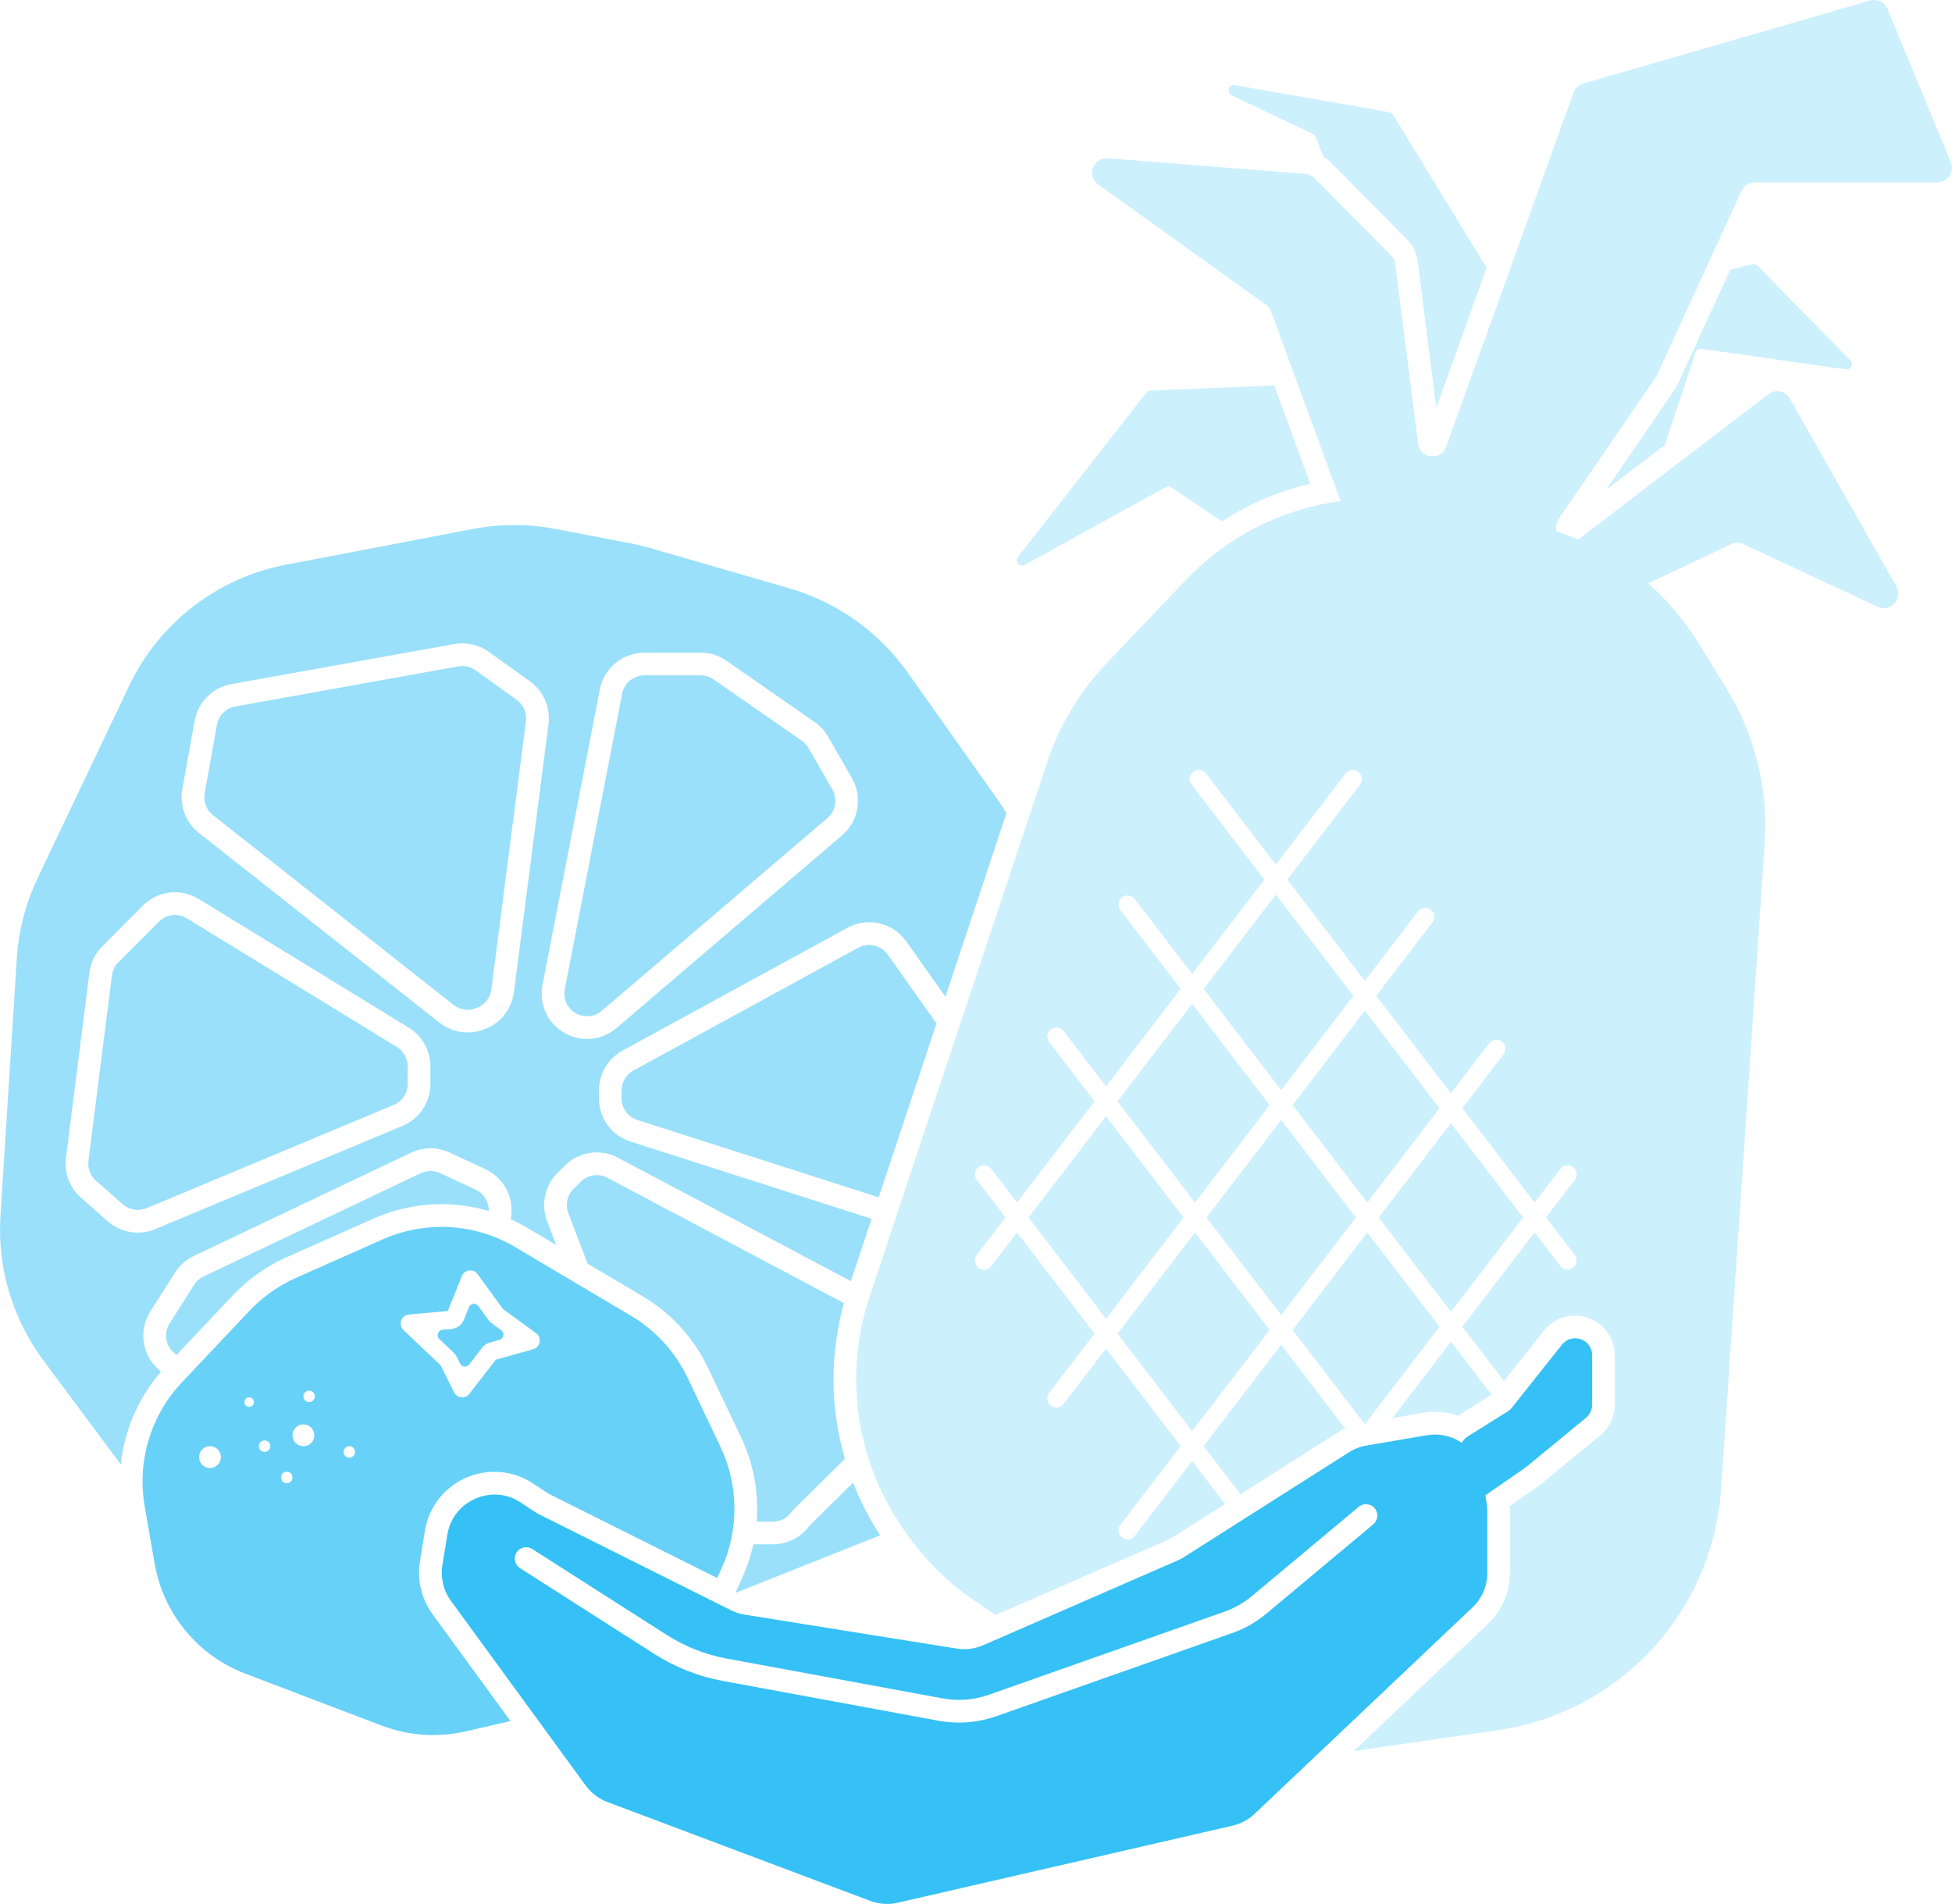 <?xml version="1.0" encoding="UTF-8"?><svg id="Layer_2" xmlns="http://www.w3.org/2000/svg" viewBox="0 0 682.42 665.75"><defs><style>.cls-1{fill:#35c1f5;}.cls-2{fill:#68d1f8;}.cls-3{fill:#9ae0fa;}.cls-4{fill:#cdf0fd;}</style></defs><g id="Layer_7"><g id="Fruit"><g id="Grapefruit"><path class="cls-3" d="M282.66,261.57c-.58-1.01-1.39-1.9-2.35-2.56l-30.85-21.45c-1.34-.93-2.9-1.42-4.53-1.42h-19.64c-3.79,0-7.07,2.7-7.79,6.42l-20.06,103.35c-.64,3.3.88,6.66,3.79,8.36,2.91,1.7,6.59,1.37,9.15-.82l78.88-67.4c2.9-2.48,3.62-6.67,1.73-9.98l-8.32-14.5Z"/><path class="cls-3" d="M180.64,244.72l-14.37-10.34c-1.35-.97-2.99-1.49-4.65-1.49-.46,0-.93.04-1.39.12l-77.98,14.02c-3.25.58-5.82,3.16-6.4,6.4l-4.31,23.95c-.52,2.89.59,5.82,2.89,7.63l84.15,66.38c2.23,1.76,5.25,2.19,7.88,1.13l.41-.17c2.65-1.07,4.53-3.5,4.9-6.34l12.1-93.84c.37-2.89-.87-5.75-3.23-7.45Z"/><path class="cls-3" d="M142.53,379.05v-6.2c0-2.74-1.45-5.33-3.79-6.76l-73.41-44.98c-1.29-.79-2.73-1.18-4.15-1.18-2.05,0-4.08.8-5.62,2.34l-14.18,14.23c-1.23,1.24-2.03,2.87-2.25,4.6l-8.21,64.79c-.33,2.61.65,5.21,2.62,6.95l9.37,8.26c2.26,1.99,5.52,2.53,8.3,1.37l86.43-36.1c2.96-1.24,4.88-4.11,4.88-7.32Z"/><path class="cls-3" d="M292.46,496.76c-2.02-13.67-1.11-27.78,2.58-41.1l-82.68-43.83c-3.07-1.63-6.8-1.08-9.28,1.35l-2.55,2.51c-2.32,2.28-3.01,5.82-1.72,8.81l.07.17,6.54,17.18,19.17,11.36c10.01,5.93,17.95,14.63,22.96,25.14l11.49,24.12c4.45,9.35,6.27,19.54,5.49,29.6h5.68c2.64,0,5.09-1.3,6.57-3.49l.22-.33,18.4-18.15c-1.28-4.38-2.27-8.84-2.94-13.35Z"/><path class="cls-3" d="M327.41,357.87l-17.07-24.1c-2.33-3.28-6.74-4.31-10.28-2.38l-78.61,42.94c-2.55,1.39-4.13,4.06-4.13,6.96v2.78c0,3.46,2.22,6.5,5.51,7.56l84.37,27.04,20.2-60.79Z"/><path class="cls-3" d="M61.42,473.53l.33.23,19.74-20.9c5.34-5.65,11.64-10.11,18.74-13.27l30.38-13.5c7.52-3.34,15.5-5.03,23.72-5.03,5.63,0,11.2.82,16.56,2.41.11-3.09-1.6-6.06-4.57-7.45l-12.45-5.81c-1.07-.5-2.21-.75-3.36-.75s-2.32.26-3.41.77l-75.93,36.09c-1.35.64-2.49,1.65-3.29,2.91l-8.6,13.55c-2.28,3.59-1.33,8.31,2.14,10.74Z"/><path class="cls-3" d="M298.24,518.44l-15.14,14.93c-2.98,4.16-7.77,6.63-12.9,6.63h-6.84c-.87,4-2.17,7.95-3.9,11.75l-2.38,5.24,50.65-20.14c-3.8-5.78-6.98-11.96-9.5-18.41Z"/><path class="cls-3" d="M304.71,426.18l-84.29-27.01c-6.59-2.11-11.02-8.18-11.02-15.11v-2.78c0-5.8,3.16-11.14,8.26-13.92h0l78.61-42.94c7.06-3.86,15.9-1.82,20.55,4.75l13.7,19.35,21.32-64.16c-1.07-1.81-2.21-3.58-3.43-5.29l-31.13-43.97c-10.03-14.17-24.58-24.52-41.26-29.35l-48.67-14.1c-2.28-.66-4.59-1.22-6.92-1.66l-26.26-5.03c-9.53-1.82-19.31-1.82-28.84,0l-65.35,12.5c-24,4.59-44.37,20.34-54.87,42.4l-31.95,67.17c-4.19,8.81-6.66,18.34-7.28,28.07L.16,425.03c-1.16,18.14,4.16,36.09,15.01,50.67l27.07,36.39c1.23-11.92,6.1-23.34,14.08-32.49-6.49-4.98-8.16-14.08-3.74-21.06l8.6-13.55c1.6-2.53,3.88-4.54,6.59-5.83l75.93-36.09c4.29-2.04,9.22-2.06,13.52-.05l12.45,5.81c6.78,3.16,10.28,10.43,8.85,17.48,1.91.87,3.78,1.84,5.59,2.91l10.36,6.14-2.97-7.79c-2.54-5.95-1.15-12.99,3.47-17.53l2.55-2.51c4.96-4.87,12.41-5.96,18.55-2.7l81.39,43.15,7.24-21.79ZM150.46,379.05c0,6.42-3.83,12.16-9.75,14.64l-86.43,36.1c-1.95.81-4.02,1.21-6.08,1.21-3.81,0-7.59-1.36-10.53-3.95l-9.37-8.26c-3.95-3.48-5.91-8.67-5.25-13.9l8.21-64.79c.44-3.46,2.04-6.73,4.5-9.2l14.18-14.23c5.21-5.23,13.24-6.19,19.53-2.33l73.41,44.98c4.67,2.86,7.58,8.05,7.58,13.53v6.2ZM179.64,347.03c-.73,5.68-4.49,10.54-9.8,12.68l-.41.17c-1.91.77-3.92,1.14-5.91,1.14-3.52,0-7-1.16-9.84-3.4l-84.15-66.38c-4.61-3.64-6.83-9.49-5.79-15.27l4.31-23.95c1.17-6.49,6.31-11.64,12.81-12.8l77.98-14.02c4.2-.76,8.6.24,12.07,2.74l14.38,10.34c4.74,3.41,7.21,9.12,6.47,14.91l-12.1,93.84ZM205.21,363.28c-2.75,0-5.51-.71-7.99-2.16-5.81-3.39-8.86-10.11-7.57-16.72l20.06-103.35c1.44-7.44,7.99-12.84,15.57-12.84h19.64c3.25,0,6.39.98,9.06,2.84l30.85,21.45c1.92,1.33,3.54,3.11,4.7,5.13l8.32,14.5c3.8,6.61,2.34,15.01-3.45,19.96l-78.88,67.4c-2.94,2.51-6.61,3.8-10.31,3.8Z"/></g><g id="Pineapple"><path id="shape" class="cls-4" d="M682.03,56.78l-22.16-53.65c-.8-1.94-2.68-3.14-4.69-3.14-.47,0-.94.07-1.41.2l-100.29,29.03c-1.56.45-2.81,1.63-3.36,3.15l-44.54,123.86c-.82,2.28-2.78,3.36-4.74,3.36-2.35,0-4.7-1.55-5.06-4.43l-8.01-62.9c-.14-1.11-.64-2.13-1.43-2.93l-26.76-27.04c-.86-.86-1.99-1.39-3.2-1.49l-69.09-5.46c-.15-.01-.3-.02-.45-.02-4.81,0-6.96,6.29-2.91,9.19l58.65,42.05c.83.59,1.46,1.42,1.81,2.38l24.29,66.25c-20.34,2.73-39.48,12.27-54.03,27.55l-27.91,29.32c-9.27,9.74-16.28,21.41-20.53,34.18l-62.22,187.22c-9.14,27.51-4.69,57.72,12,81.42l1.28,1.82c6.36,9.04,14.32,16.84,23.47,23.04l7.33,4.97,60.42-26.34c.41-.18.82-.39,1.2-.64l18.6-11.82-11.52-15.04-20.05,26.18c-.62.81-1.57,1.24-2.52,1.24-.67,0-1.35-.21-1.93-.65-1.39-1.07-1.65-3.06-.59-4.45l21.09-27.54-26.11-34.1-14.84,19.38c-.62.81-1.57,1.24-2.52,1.24-.67,0-1.35-.21-1.93-.65-1.39-1.07-1.65-3.06-.59-4.45l15.88-20.74-27.11-35.4-9.01,11.77c-.62.81-1.57,1.24-2.52,1.24-.67,0-1.35-.21-1.93-.65-1.39-1.07-1.65-3.06-.59-4.45l10.05-13.13-10.05-13.13c-1.06-1.39-.8-3.38.59-4.45.58-.44,1.25-.65,1.93-.65.95,0,1.9.43,2.52,1.24l9.01,11.77,27.11-35.4-15.88-20.74c-1.06-1.39-.8-3.38.59-4.45.58-.44,1.25-.65,1.93-.65.95,0,1.9.43,2.52,1.24l14.84,19.38,26.11-34.1-21.09-27.54c-1.06-1.39-.8-3.38.59-4.45.58-.44,1.25-.65,1.93-.65.95,0,1.9.43,2.52,1.24l20.05,26.18,25.26-32.98-25.45-33.24c-1.06-1.39-.8-3.38.59-4.45.58-.44,1.25-.65,1.93-.65.95,0,1.9.43,2.52,1.24l24.41,31.88,24.41-31.88c.63-.81,1.57-1.24,2.52-1.24.67,0,1.35.21,1.93.65,1.39,1.07,1.65,3.06.59,4.45l-25.45,33.24,27.11,35.4,18.58-24.27c.63-.81,1.57-1.24,2.52-1.24.67,0,1.35.21,1.93.65,1.39,1.07,1.65,3.06.59,4.45l-19.63,25.63,26.11,34.1,13.37-17.46c.63-.81,1.57-1.24,2.52-1.24.67,0,1.35.21,1.93.65,1.39,1.07,1.65,3.06.59,4.45l-14.41,18.82,25.26,32.98,9.01-11.77c.63-.81,1.57-1.24,2.52-1.24.67,0,1.35.21,1.93.65,1.39,1.07,1.65,3.06.59,4.45l-10.05,13.13,10.05,13.13c1.06,1.39.8,3.38-.59,4.45-.58.44-1.25.65-1.93.65-.95,0-1.9-.43-2.52-1.24l-9.01-11.77-25.26,32.98,14.41,18.82c.05.06.08.13.12.2l14.03-17.66c2.65-3.34,6.59-5.25,10.8-5.25,7.68,0,13.93,6.23,13.93,13.88v17.27c0,4.16-1.84,8.06-5.06,10.71l-20.8,17.12c-.29.24-.6.47-.91.69l-9.97,6.91c.04.6.07,1.19.07,1.79v21.59c0,6.73-2.8,13.24-7.69,17.87l-46.93,44.46,50.39-7.3c23.48-3.4,44.71-15.8,59.21-34.57,11.07-14.33,17.63-31.63,18.85-49.69l15.26-225.91c1.28-18.92-3.36-37.77-13.28-53.93l-9.83-16.02c-4.84-7.89-10.8-14.9-17.61-20.89l28.97-13.72c.69-.33,1.43-.49,2.17-.49s1.46.16,2.14.48l46.9,21.89c.74.34,1.47.5,2.18.5,3.59,0,6.41-4,4.38-7.59l-37.24-65.72c-.94-1.66-2.66-2.57-4.42-2.57-1.07,0-2.15.34-3.07,1.04l-66.06,50.52c-.13.1-.27.19-.4.28-2.47-1.05-4.99-1.99-7.56-2.83-.43-1.34-.3-2.88.7-4.35l34-49.62c.16-.24.31-.49.43-.75l29.48-64.32c.83-1.8,2.63-2.96,4.61-2.96h63.88c3.61,0,6.07-3.67,4.69-7.01Z"/><g id="texture"><polygon class="cls-4" points="443.89 386.42 416.78 351.01 390.67 385.11 417.78 420.51 443.89 386.42"/><polygon class="cls-4" points="473.15 348.22 446.04 312.82 420.78 345.8 447.89 381.2 473.15 348.22"/><polygon class="cls-4" points="386.67 390.33 359.56 425.73 386.67 461.13 413.78 425.73 386.67 390.33"/><polygon class="cls-4" points="421.78 425.73 447.89 459.82 474 425.73 447.89 391.63 421.78 425.73"/><polygon class="cls-4" points="478 420.51 503.26 387.53 477.15 353.43 451.89 386.42 478 420.51"/><polygon class="cls-4" points="417.78 430.95 390.67 466.35 416.78 500.44 443.89 465.04 417.78 430.95"/><polygon class="cls-4" points="481.99 425.73 507.25 458.71 532.51 425.73 507.25 392.75 481.99 425.73"/><polygon class="cls-4" points="451.89 465.04 477.15 498.02 503.26 463.93 478 430.95 451.89 465.04"/><path class="cls-4" d="M467.3,501.13c.96-.61,1.96-1.15,2.99-1.62l-22.4-29.25-27.11,35.4,12.9,16.84,33.63-21.37Z"/><path class="cls-4" d="M501.68,493.67c2.77,0,5.49.46,8.06,1.36l12-7.52c-.42-.21-.8-.51-1.11-.91l-13.37-17.46-20.46,26.71,10.72-1.83c1.37-.23,2.77-.35,4.16-.35Z"/></g><g id="leaves"><path class="cls-4" d="M358.25,197.49l49.31-27.22c.6-.33,1.34-.3,1.91.08l17.67,11.91c9.45-6.07,19.9-10.54,30.87-13.14l-12.56-34.26-43.28,1.75c-.54.02-1.04.28-1.37.7l-44.87,57.44c-1.23,1.57.58,3.7,2.33,2.73Z"/><path class="cls-4" d="M585.49,136.3l-23.9,34.87,20.38-15.58,10.79-32.43c.28-.84,1.12-1.36,2-1.24l50.51,7.19c1.74.25,2.79-1.85,1.57-3.1l-32.44-33.07c-.46-.47-1.13-.65-1.76-.49l-7.73,1.95-18.32,39.96c-.31.67-.68,1.32-1.09,1.93Z"/><path class="cls-4" d="M430.58,33.28l28.53,13.58c.43.2.76.57.93,1.01l2.58,6.83c.95.56,1.82,1.24,2.61,2.03l26.76,27.04c2,2.02,3.3,4.68,3.66,7.5l6.5,51.1,17.52-48.73-32.71-53.51c-.27-.45-.73-.76-1.25-.85l-54.02-9.47c-2.1-.37-3.03,2.54-1.1,3.46Z"/><path class="cls-4" d="M358.25,197.49l49.31-27.22c.6-.33,1.34-.3,1.91.08l17.67,11.91c9.45-6.07,19.9-10.54,30.87-13.14l-12.56-34.26-43.28,1.75c-.54.02-1.04.28-1.37.7l-44.87,57.44c-1.23,1.57.58,3.7,2.33,2.73Z"/><path class="cls-4" d="M585.49,136.3l-23.9,34.87,20.38-15.58,10.79-32.43c.28-.84,1.12-1.36,2-1.24l50.51,7.19c1.74.25,2.79-1.85,1.57-3.1l-32.44-33.07c-.46-.47-1.13-.65-1.76-.49l-7.73,1.95-18.32,39.96c-.31.67-.68,1.32-1.09,1.93Z"/><path class="cls-4" d="M430.58,33.28l28.53,13.58c.43.2.76.57.93,1.01l2.58,6.83c.95.56,1.82,1.24,2.61,2.03l26.76,27.04c2,2.02,3.3,4.68,3.66,7.5l6.5,51.1,17.52-48.73-32.71-53.51c-.27-.45-.73-.76-1.25-.85l-54.02-9.47c-2.1-.37-3.03,2.54-1.1,3.46Z"/></g></g><g id="Orange"><path id="leaf_x28_s_x29_" class="cls-2" d="M168.55,471.24c.67-.86,1.6-1.49,2.65-1.78l3.4-.95c1.54-.43,1.9-2.45.61-3.39l-3.27-2.38c-.43-.31-.81-.69-1.12-1.12l-3.58-4.93c-.88-1.22-2.76-.98-3.32.41l-1.77,4.41c-.71,1.77-2.36,2.99-4.26,3.17l-3.14.29c-1.64.15-2.34,2.16-1.14,3.29l4.98,4.72c.43.41.79.9,1.06,1.43l1.17,2.36c.63,1.26,2.36,1.44,3.23.32l4.51-5.84Z"/><path id="orang" class="cls-2" d="M251.87,505.88l-11.49-24.12c-4.31-9.05-11.22-16.61-19.84-21.72l-40.48-23.99c-7.9-4.68-16.8-7.05-25.74-7.05-6.97,0-13.95,1.44-20.5,4.35l-30.38,13.5c-6.1,2.71-11.61,6.61-16.2,11.47l-23.63,25.02c-10.92,11.56-15.75,27.6-13.04,43.27l3.48,20.08c3.04,17.56,15.11,32.22,31.77,38.56l47.63,18.14c5.77,2.2,11.86,3.31,17.97,3.31,3.78,0,7.57-.42,11.29-1.28l15.76-3.62-27.25-37.35c-3.85-5.28-5.46-12.01-4.41-18.47l1.73-10.65c1.95-11.98,12.19-20.68,24.34-20.68,4.83,0,9.54,1.44,13.61,4.15l4.64,3.1c.3.2.62.38.94.55l58.66,29.33,1.51-3.31c6.16-13.56,6.02-29.14-.38-42.59ZM73.41,513.33c-2.11,0-3.82-1.71-3.82-3.82s1.71-3.82,3.82-3.82,3.82,1.71,3.82,3.82-1.71,3.82-3.82,3.82ZM87.11,491.93c-.92,0-1.66-.74-1.66-1.66s.74-1.66,1.66-1.66,1.66.74,1.66,1.66-.74,1.66-1.66,1.66ZM92.5,507.69c-1.1,0-2-.89-2-2s.89-2,2-2,2,.89,2,2-.89,2-2,2ZM100.26,518.62c-1.1,0-2-.89-2-2s.89-2,2-2,2,.89,2,2-.89,2-2,2ZM106.07,505.7c-2.11,0-3.82-1.71-3.82-3.82s1.71-3.82,3.82-3.82,3.82,1.71,3.82,3.82-1.71,3.82-3.82,3.82ZM108.07,490.27c-1.1,0-2-.89-2-2s.89-2,2-2,2,.89,2,2-.89,2-2,2ZM122.11,509.69c-1.1,0-2-.89-2-2s.89-2,2-2,2,.89,2,2-.89,2-2,2ZM188.67,469.29c-.22,1.2-1.09,2.16-2.26,2.49l-13.09,3.67-9.23,11.93c-.6.78-1.53,1.23-2.51,1.23-.1,0-.21,0-.31-.02-1.09-.11-2.04-.77-2.53-1.75l-4.68-9.43-12.98-12.3c-.9-.86-1.22-2.17-.82-3.34.41-1.18,1.47-2.01,2.71-2.12l13.58-1.23,4.92-12.22c.43-1.07,1.41-1.82,2.55-1.96.13-.02.26-.02.39-.02,1.01,0,1.96.48,2.56,1.31l8.87,12.2,11.58,8.44c.98.72,1.47,1.93,1.25,3.13Z"/></g><g id="Banana"><path class="cls-1" d="M550.62,467.96c-1.67,0-3.36.7-4.59,2.26l-17.45,21.97c-.42.53-.93.98-1.5,1.34l-13.97,8.76c-.88.55-1.59,1.32-2.07,2.21-2.7-1.84-5.95-2.89-9.36-2.89-.93,0-1.87.08-2.82.24l-21.15,3.61c-2.18.37-4.27,1.18-6.14,2.37l-57.61,36.61c-.73.46-1.49.87-2.28,1.21l-67.92,29.62c-2.11.92-4.38,1.39-6.67,1.39-.88,0-1.76-.07-2.64-.21l-74.1-11.86c-1.68-.27-3.31-.79-4.83-1.55l-66.97-33.48c-.62-.31-1.22-.66-1.79-1.04l-4.64-3.1c-2.9-1.93-6.09-2.82-9.22-2.82-7.77,0-15.12,5.48-16.51,14.02l-1.73,10.65c-.72,4.41.36,8.91,2.99,12.52l47.1,64.54c1.92,2.63,4.56,4.64,7.6,5.78l91.9,34.57c1.89.71,3.88,1.07,5.88,1.07,1.25,0,2.51-.14,3.74-.43l117-26.93c2.9-.67,5.57-2.1,7.74-4.15l76.15-72.15c3.33-3.15,5.21-7.53,5.21-12.12v-21.59c0-.87-.07-1.75-.21-2.61l-.46-2.93c.12-.07.24-.15.36-.23l13.62-9.44c.13-.09.26-.19.39-.3l20.79-17.11c1.37-1.13,2.16-2.81,2.16-4.59v-17.27c0-3.63-2.96-5.95-6-5.95ZM480.11,533l-37.39,31.24c-3.54,2.96-7.54,5.24-11.89,6.77l-82.47,29.08c-4.23,1.49-8.67,2.24-13.13,2.24-2.39,0-4.78-.22-7.15-.65l-75.36-13.9c-8.56-1.58-16.61-4.75-23.95-9.44l-46.97-30.01c-1.85-1.18-2.39-3.63-1.21-5.48,1.18-1.84,3.63-2.39,5.48-1.21l46.97,30.01c6.47,4.13,13.57,6.93,21.12,8.32l75.36,13.9c5.41,1,11.01.56,16.2-1.27l82.46-29.08c3.46-1.22,6.63-3.03,9.44-5.38l37.39-31.25c1.68-1.4,4.18-1.18,5.59.5,1.4,1.68,1.18,4.18-.5,5.59Z"/></g></g></g></svg>